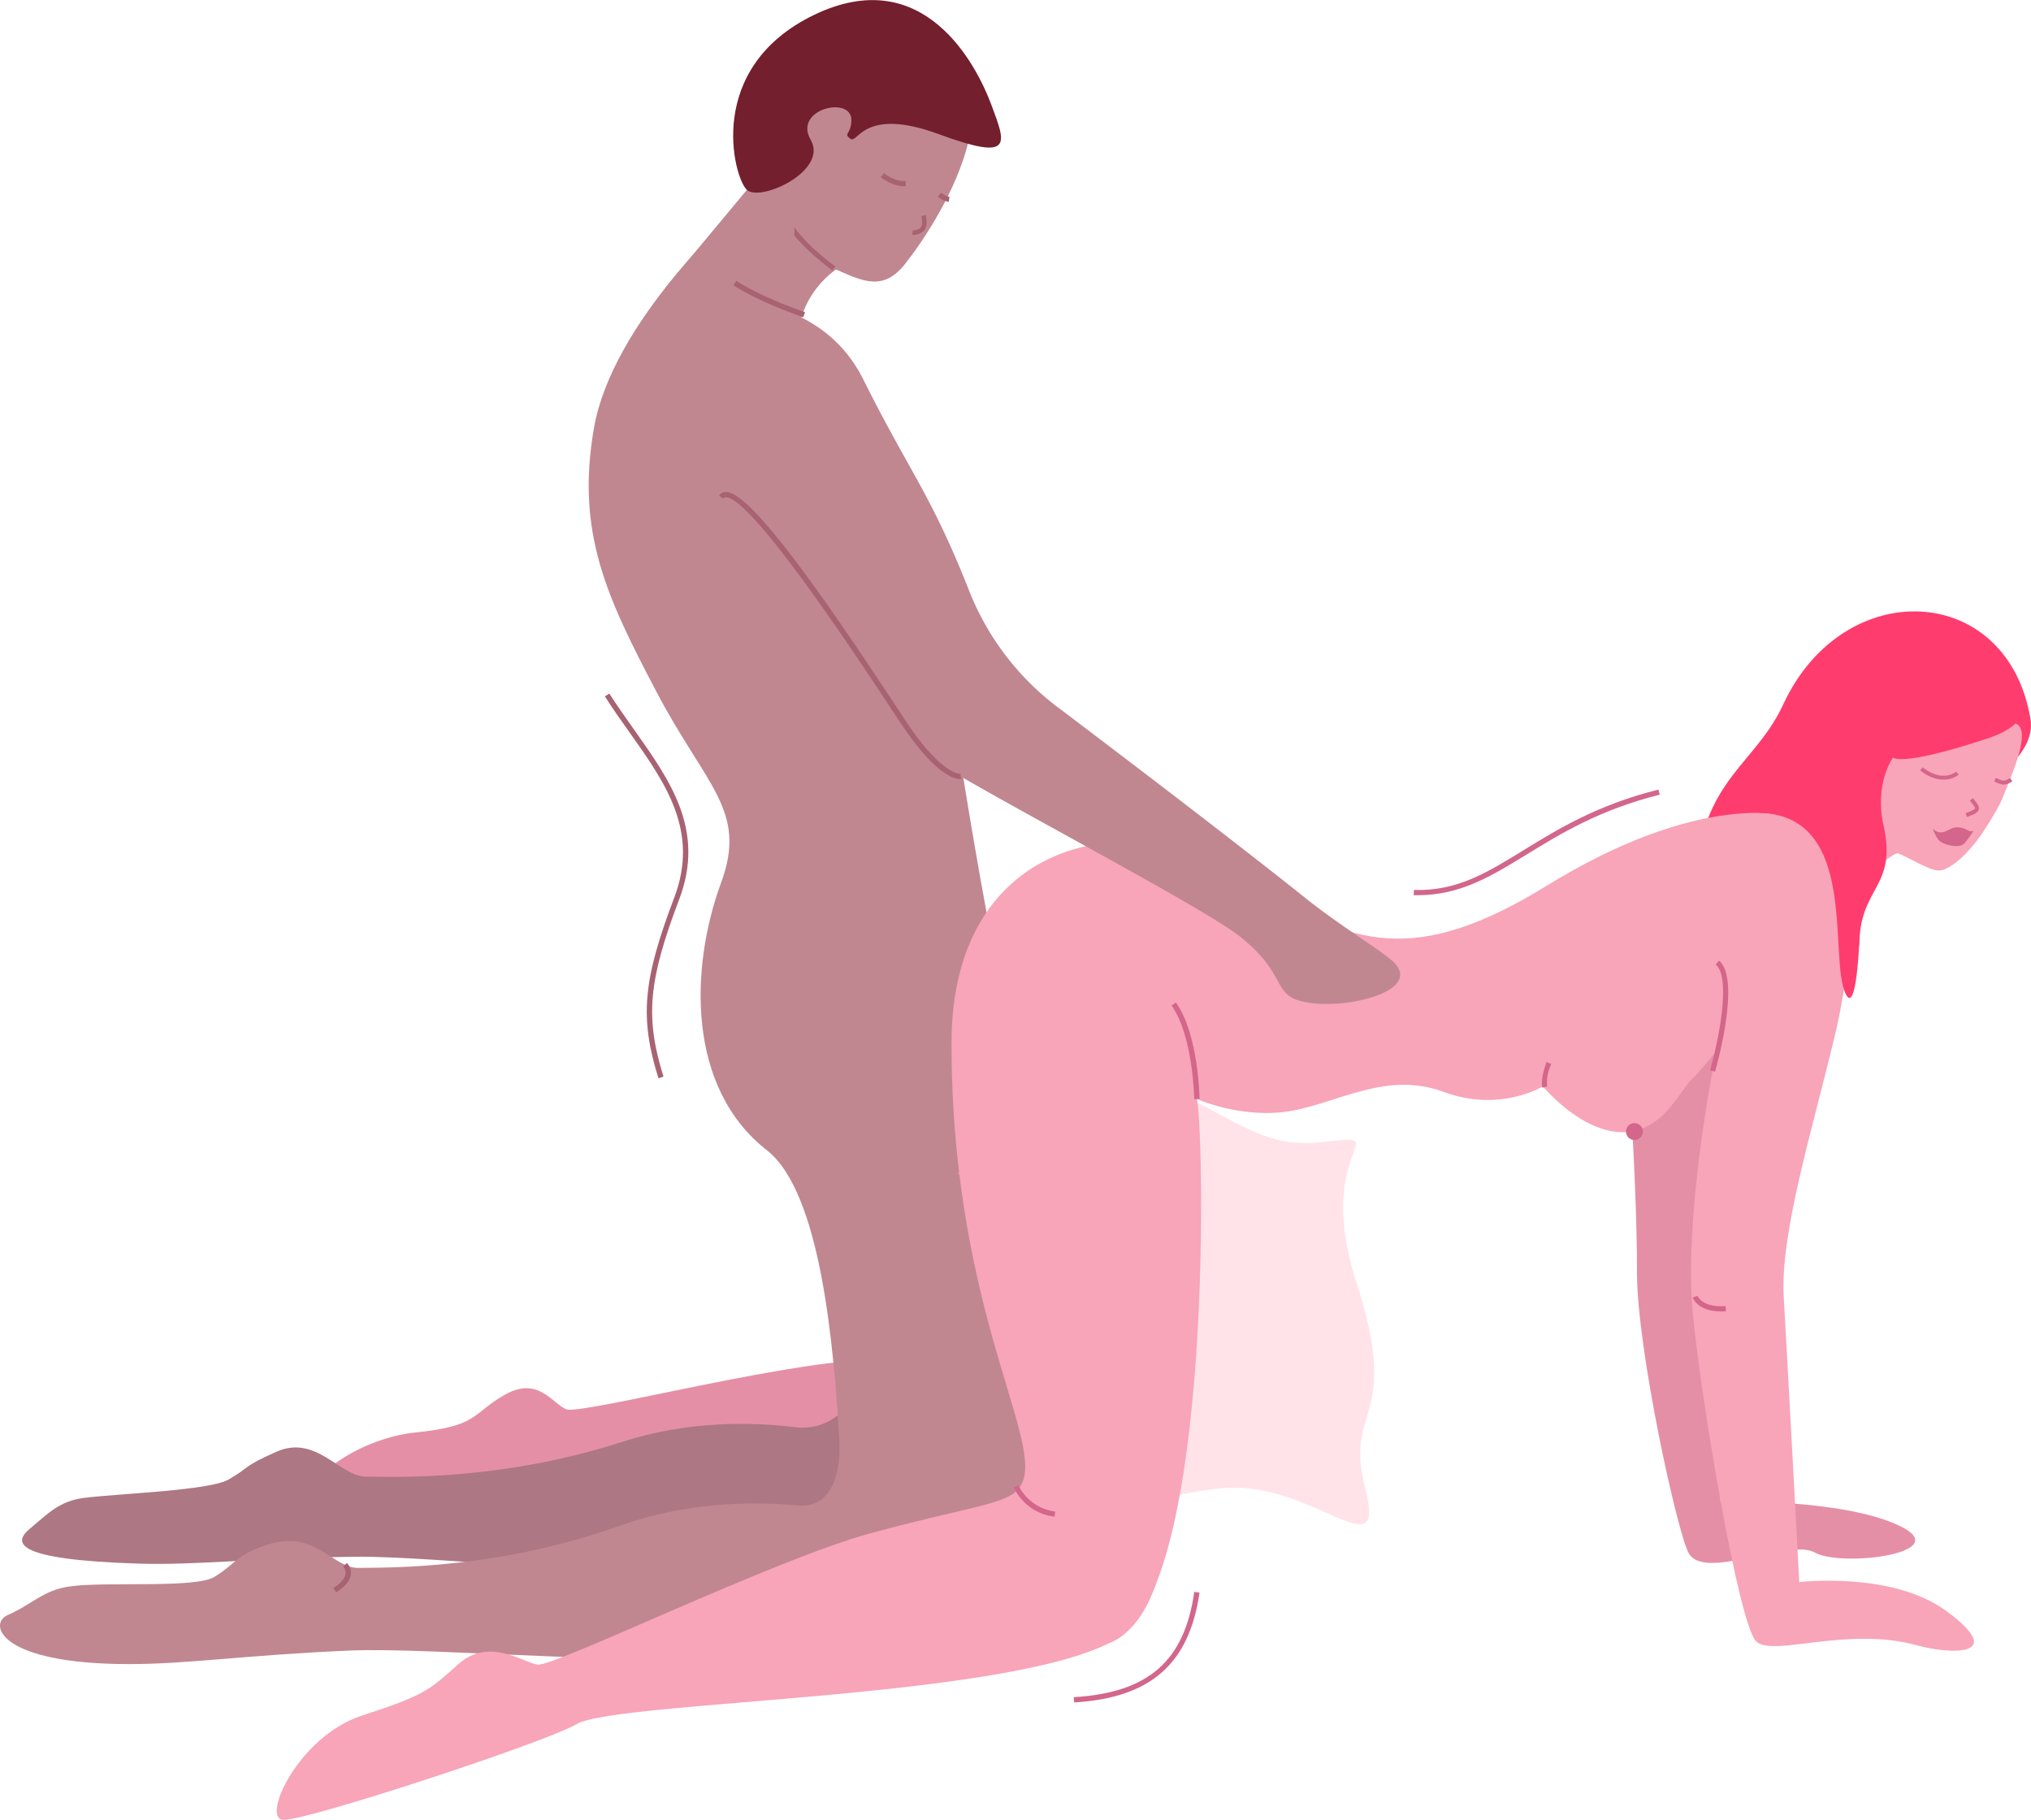 <svg xmlns="http://www.w3.org/2000/svg" id="&#x421;&#x43B;&#x43E;&#x439;_1" data-name="&#x421;&#x43B;&#x43E;&#x439; 1" viewBox="0 0 856.49 767.35"><defs><style>      .cls-1 {        fill: #ffe3e8;      }      .cls-2 {        fill: #e58fa7;      }      .cls-3 {        fill: #ff3c6e;      }      .cls-4 {        fill: #ad7783;      }      .cls-5 {        fill: #c08791;      }      .cls-10, .cls-6 {        fill: none;      }      .cls-7 {        fill: #a86271;      }      .cls-8 {        fill: #f8a4b9;      }      .cls-9 {        fill: #d3668a;      }      .cls-10 {        stroke: #9874af;        stroke-miterlimit: 10;        stroke-width: 2.52px;      }      .cls-11 {        fill: #731f2d;      }    </style></defs><title>Positions_10</title><g><path class="cls-1" d="M900.07,604.13c68.45,5,80.46,38.58,116.06,34.6s-3.18-.05,15.94,59.08-5.46,51.75,3.74,87-22.12-3.35-59.51-.32-95.56,27.66-109.64,9.8S900.07,604.13,900.07,604.13Z" transform="translate(-460.04 -157.03)"></path><path class="cls-2" d="M920.09,788.44c-41.83,16.7-197.16-16.8-211.42-15.35s-105,15-113.45,12.59,13.91-22,40.35-24.68S659,753,673,745.09s20,3.77,25.8,6.17,86.62-18.85,125.87-20.82,49.8,18.83,54,12.25" transform="translate(-460.04 -157.03)"></path><path class="cls-3" d="M1316.33,460.34c-9.54-57.83-78.73-61.15-104.18-6.49-13.67,29.37-38.32,31.19-38.32,90.63,0,97.26-30.41,8.86,45.8-20.33C1234.4,518.5,1321.26,490.22,1316.33,460.34Z" transform="translate(-460.04 -157.03)"></path><path class="cls-4" d="M821.49,736.44c.35,13.43-11.92,24.09-25.91,22.39-18.77-2.29-45.54-2.75-73,6.13-50.76,16.41-95.07,14.88-108.34,14.69-11-.16-20.93-17.92-37.64-10.48-14.68,6.53-10.56,6.14-20.13,11.7-8,4.66-46.28,5.92-60.81,7.73-10.75,1.34-15.45,6.72-23.18,13.16-6.68,5.58-7.29,13,46.56,14.59,23.83.69,47.62-2.32,90.44-2.91,34.45-.48,120.6,10.07,187.66,7.37s83.58-8.84,101.29-56.74" transform="translate(-460.04 -157.03)"></path><path class="cls-5" d="M813.82,269.87s-19.3,10.91-17.58,36.87-55.72-28.24-55.72-28.24l39.37-47.27Z" transform="translate(-460.04 -157.03)"></path><path class="cls-5" d="M808,268.67c13.9,5.78,23.42,12.63,33.61-.23,18.28-23.05,50.33-79.93,7.2-97.87-23.25-9.67-51.22,4.45-62.5,31.56S784.74,259,808,268.67Z" transform="translate(-460.04 -157.03)"></path><path class="cls-6" d="M862.06,246.06l.82-1.34" transform="translate(-460.04 -157.03)"></path><path class="cls-7" d="M811.12,271.08c-.72-.48-20.26-15-20.14-23.1a5.71,5.71,0,0,1,3-4.92l1.1,1.75a3.76,3.76,0,0,0-2,3.2c-.08,5.8,14.57,18.23,19.23,21.35Z" transform="translate(-460.04 -157.03)"></path><path class="cls-8" d="M1210,505.75c.36.69,16.54,2.37,20.22,8,4.19,6.45-1.78,17.12,1.89,22.07,1.49,2,26-19.73,28.25-19,4.66,1.61,12.78,7.25,17.51,7.25,3.56,0,12.11-5.74,20.42-19.28,1.69-2.76,4.89-7.81,6.16-11.09,3.64-9.38,14-31.57,4-31.88-29.26-.93-28.65.13-34.18-.31-11.7-.94-10.66-4.42-14.48,6.84,0,.05,0,.12-.07.18-2.36,7.23-3.42,15.27-7.2,5.69-3.4-8.6-16.09-9.11-13.74,2.19.61,3,1.55,6,2.49,9.57,1.61,6.15-4.49,7.06-8,9.19C1229.11,497.8,1212.17,504.5,1210,505.75Z" transform="translate(-460.04 -157.03)"></path><path class="cls-5" d="M865.12,477.86s10.9,68.17,15,82.8c16.68,59.93,43.08,170.67,22.13,233.45-16.6,49.72-33.37,56.51-102.15,61.3S642.89,851.46,607.52,853c-44,1.9-68.29,5.7-92.79,5.71-55.36,0-59.74-17.08-51.43-20.69,10.14-4.41,14.71-10.3,25.71-12,14.86-2.29,53.36.93,61.46-4.1,9.65-6,8.88-9,21.82-13.41,20.76-7,27.71,9.81,39,9.64,13.63-.2,58.75.53,110.34-17.84,27.92-9.95,55.43-10.28,74.78-8.5,14.43,1.33,18.36-13.73,17.56-27.52-2.28-39.2-7.69-104.43-30.55-122.27-33.68-26.29-32.56-76.72-19.25-112.91,11.17-30.37-6.35-40.48-27.32-80.42s-33.93-67-26.38-110.94,57.31-92.51,85.83-114.08l-1.56,39.18,3.58,39.88" transform="translate(-460.04 -157.03)"></path><path class="cls-8" d="M939.65,654.44c9.14,12.43,32.71,165.65-6.78,192.46s-212.28,26.87-229.76,37.15C690,891.75,588.7,925,579.43,924.38s6.39-35.14,33.16-43.92,28-10.38,40.78-21.76,26.79-.92,33.32.25,99.75-44.28,139.92-55.26,56.8-12.17,62.38-18.32c.64-.7,1.15-.35,1.62-1.45,7.92-18.21,19.19-30.69-26.47-132.48" transform="translate(-460.04 -157.03)"></path><path class="cls-3" d="M1258.07,476.26s2.31,4.68,40.29-7.91c29.88-9.9,9.13-30.14-3.77-34-43.8-13.12-33.74,22.48-33.74,22.48Z" transform="translate(-460.04 -157.03)"></path><path class="cls-7" d="M845.78,256.05a6.91,6.91,0,0,0,3.54-1.41c2.27-1.77,1.25-6.41,1.12-6.94l-1.83.44c.3,1.28.59,4.2-.45,5a4.94,4.94,0,0,1-3.2,1l-.2,1.88A6.51,6.51,0,0,0,845.78,256.05Z" transform="translate(-460.04 -157.03)"></path><path class="cls-9" d="M1279.5,485.76a10.37,10.37,0,0,0,6.55-2.11l-1.11-1.24c-.23.2-5.63,4.76-14.14-1.84l-1,1.32C1273.56,484.82,1276.87,485.74,1279.5,485.76Z" transform="translate(-460.04 -157.03)"></path><path class="cls-9" d="M1305,487.84a6.26,6.26,0,0,0,3.65-1.43l-1-1.36c-2.26,1.59-3,1.28-5.07.38l-.91-.39-.64,1.54.89.37A7.87,7.87,0,0,0,1305,487.84Z" transform="translate(-460.04 -157.03)"></path><path class="cls-9" d="M1289.51,501.51c3.34-1.14,4.65-1.95,5-3.13s-.5-2.3-1.69-3.79c-.24-.3-.49-.61-.75-1l-1.32,1,.77,1c.78,1,1.51,1.89,1.4,2.28s-.87,1-3.93,2Z" transform="translate(-460.04 -157.03)"></path><path class="cls-9" d="M1292.32,507.26c-2.12,1.18-2.79-1.45-7.23-1.39-3.18,0-5.93,4.4-10,.58,0,0,1.47,4.13,3.09,5.32,2.48,1.82,8.1,2.93,10.13,1a34.06,34.06,0,0,0,4-5.54" transform="translate(-460.04 -157.03)"></path><path class="cls-9" d="M1237.93,533.4l2.17,0c-.37-17.66-9.1-31.66-20.3-32.56l-.17,2.16C1229.71,503.76,1237.58,516.85,1237.93,533.4Z" transform="translate(-460.04 -157.03)"></path><path class="cls-10" d="M814,670" transform="translate(-460.04 -157.03)"></path><path class="cls-10" d="M790.84,663" transform="translate(-460.04 -157.03)"></path><path class="cls-7" d="M601.85,828.41c3.84-2.44,5.92-5,6.17-7.7a5.89,5.89,0,0,0-1.71-4.65l-1.55,1.52.78-.76-.78.76a3.75,3.75,0,0,1,1,3c-.2,2-2,4.07-5.18,6.09Z" transform="translate(-460.04 -157.03)"></path><path class="cls-11" d="M819.08,208c.52-10.92-24.76-5.12-17.17,8s-21.43,26.46-27,21-17.69-51.43,28.44-73.69,68.38,20.87,74.7,37.77,9.51,24.13-22.25,12.47-34,4.38-37.13,2S818.78,214.17,819.08,208Z" transform="translate(-460.04 -157.03)"></path><path class="cls-7" d="M842.08,235.53l-.14-2.17c-4.81.31-9.09-3.27-9.13-3.31l-1.41,1.65C831.6,231.87,836.37,235.9,842.08,235.53Z" transform="translate(-460.04 -157.03)"></path><path class="cls-7" d="M860.09,242.17l.38-2.14a7.67,7.67,0,0,1-3.48-1.72l-1.5,1.57A9.76,9.76,0,0,0,860.09,242.17Z" transform="translate(-460.04 -157.03)"></path><path class="cls-2" d="M1222.77,524.15c13.3,13.73,5.31,51.7-8.44,87.52s-37.66,88.05-36.49,97.17,7.8,81.19,7.8,81.19,51.25-1.24,75.4,10.35-24.47,17.59-35.59,11.33-46.27,12-53.19.37c-4.73-8-21.89-86.05-21.89-118.29,0-33.82-2.88-74.91-2.88-74.91" transform="translate(-460.04 -157.03)"></path><path class="cls-8" d="M1110.69,615.1s30.08,36.47,53.3,9.23c4.9-5.75,7-10.12,10.94-13.57l8.88-10.35c4.15-5.58-1.7,8.93-1.7,8.93s-11.87,61.1-8.28,100.67c3.15,34.6,19.45,133,27,139.3s38.44-6.64,67.55,1.47c13,3.63,39.32,5.37,12.49-14.41-22.9-16.89-62.07-12.24-62.07-12.24s-4.66-87.31-6.55-120.32c-1.54-26.9,12.08-70.34,21.52-110s8.61-75.3-7.33-87.88c-11.19-8.84-52.32-13.55-114.2,24.62-55,33.91-83.19,25.54-122.34-1.3-50-34.23-128.61-20.39-128.6,67.55,0,118.27,43.29,172.94,27.69,188.54h0l36,65.2c47.06-8,43-215,39.82-230.12,0,0,19.21,8.69,39.89,5,20.09-3.59,40.27-16.84,64.1-8S1110.69,615.1,1110.69,615.1Z" transform="translate(-460.04 -157.03)"></path><path class="cls-5" d="M767.54,280.75c19.23,5,43.53,10,56.72,36.58,19,38.13,28.41,48.06,44.41,88.63l.29.72a113.57,113.57,0,0,0,37.11,48.53c26.15,19.76,73.63,55.85,105.13,81,14.12,11.28,32.41,22.27,36.75,26.7,12.56,12.86-24.64,21.08-40.6,15.85-10.4-3.4-5.38-11.88-24.73-27.08-18-14.14-129.27-71.42-133.73-77.91s-63.6-101.15-79.57-103.86-7.48,7.9-7.48,7.9" transform="translate(-460.04 -157.03)"></path><circle class="cls-9" cx="689.26" cy="477.13" r="3.56"></circle><path class="cls-9" d="M1110.46,615.69l2.08-.62s-.92-3.8,1.68-9.42l-2-.8C1109.55,612.14,1110.35,615.34,1110.46,615.69Z" transform="translate(-460.04 -157.03)"></path><path class="cls-9" d="M1183.29,608.9c.46-1.58,11.06-38.83,1.71-46.83l-1.42,1.65c6.89,5.89.62,34.18-2.37,44.58Z" transform="translate(-460.04 -157.03)"></path><path class="cls-9" d="M1185.74,710c.68,0,1.39,0,2.14-.08l-.17-2.17c-9.84.76-11.82-4.28-11.84-4.33l-2,.76C1173.93,704.44,1176.11,710,1185.74,710Z" transform="translate(-460.04 -157.03)"></path><path class="cls-9" d="M904.74,796.53l.3-2.16a19.88,19.88,0,0,1-15.49-11l-2,.81A21.76,21.76,0,0,0,904.74,796.53Z" transform="translate(-460.04 -157.03)"></path><path class="cls-7" d="M798.79,290.79l.74-2.11c-20.07-7-28.83-13.17-28.92-13.23l-1.3,1.81C769.67,277.52,778.37,283.67,798.79,290.79Z" transform="translate(-460.04 -157.03)"></path><path class="cls-7" d="M864.82,485.52c-2.15,0-10.47-1.65-25.1-23.82L837,457.63c-14.77-22.44-59.73-90.74-70.83-90.9a1.25,1.25,0,0,0-1.12.57L763.27,366a3.49,3.49,0,0,1,3-1.51c10.82.15,42.8,46.54,72.66,91.9l2.67,4.06C857,483.82,864.9,483.32,865,483.29l.33,2.19A2.34,2.34,0,0,1,864.82,485.52Z" transform="translate(-460.04 -157.03)"></path><path class="cls-3" d="M1240.72,483.88c6,20.2,4.86,107.62-2.4,92.11s5.65-74.48-35.59-76.19C1188.68,499.21,1240.72,483.88,1240.72,483.88Z" transform="translate(-460.04 -157.03)"></path><path class="cls-3" d="M1273.76,467.35c-16.72.79-23.24,20.79-19.49,37.37,5.91,26.13-9.17,25.82-10.1,48.81s-14.31-62.94-14.31-62.94l1.41-33.25,33.25-6.37Z" transform="translate(-460.04 -157.03)"></path><path class="cls-9" d="M963.67,620.47c0-.27-.5-26.83-9.57-39.44l1.8-1.3c9.48,13.18,10,39.59,10,40.71Z" transform="translate(-460.04 -157.03)"></path><path class="cls-9" d="M1057.92,534.5c-.56,0-1.12,0-1.69,0l.06-2.21c18.15.53,30.54-7.12,46.26-16.77,14.62-9,31.19-19.14,56.88-25.56l.53,2.15c-25.35,6.34-41.77,16.41-56.25,25.3C1088.78,526.55,1075.81,534.5,1057.92,534.5Z" transform="translate(-460.04 -157.03)"></path><path class="cls-7" d="M737.72,611.7c-8-25.6-6.59-41.27,6.67-76.23,10.65-28.05-3.75-48.33-19-69.81-3.44-4.84-7-9.84-10.26-15l1.86-1.19c3.25,5.07,6.79,10.05,10.21,14.87,15.59,22,30.33,42.72,19.27,71.88C733.41,570.65,732.05,586,739.84,611Z" transform="translate(-460.04 -157.03)"></path><path class="cls-9" d="M913,874.88l-.14-2.22c31.44-1.88,46.64-15.16,50.83-44.41l2.19.32C961.56,858.66,945.25,872.94,913,874.88Z" transform="translate(-460.04 -157.03)"></path></g></svg>